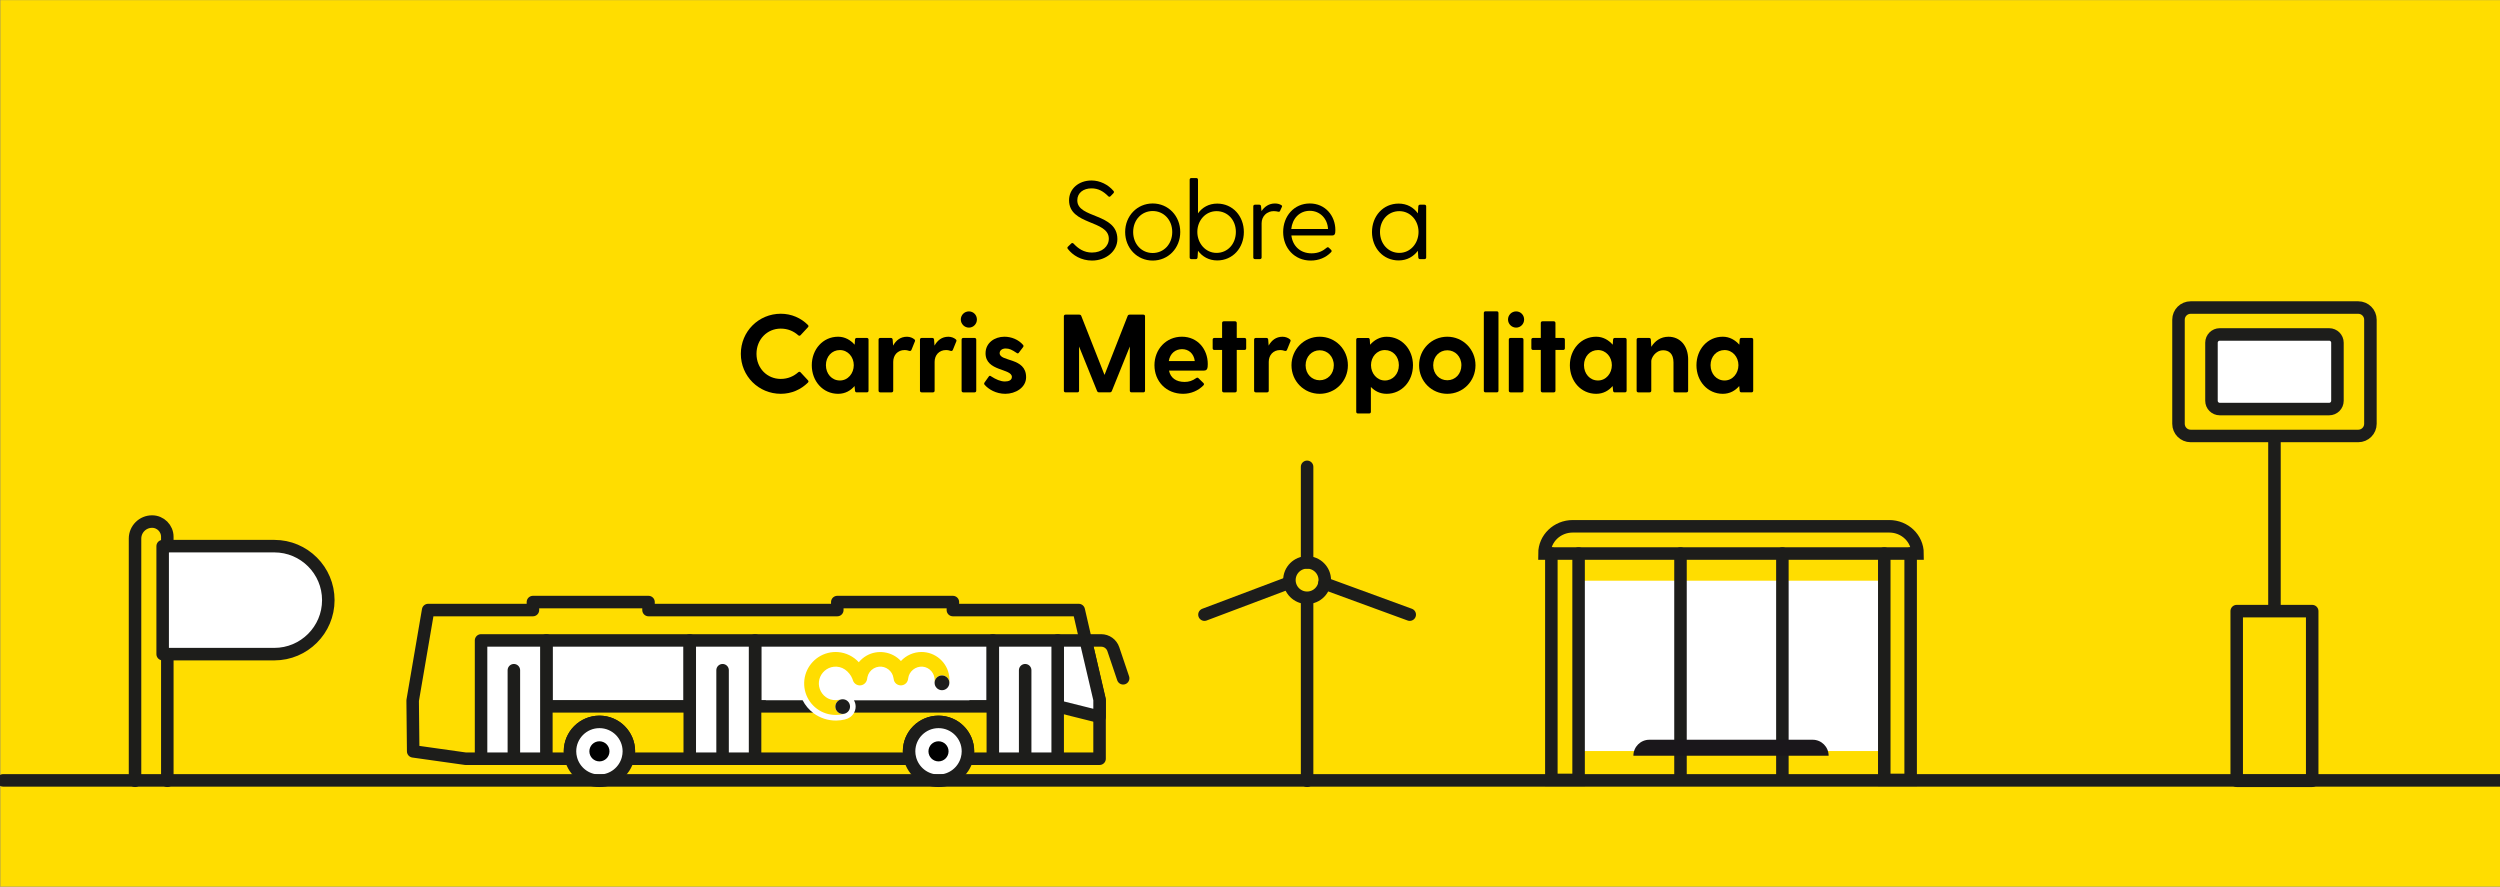 <svg width="1621" height="575" viewBox="0 0 1621 575" fill="none" xmlns="http://www.w3.org/2000/svg">
<rect x="0" y="0" width="1621" height="575" fill="#808080" stroke="none"/>
<g clip-path="url(#clip0_907_8397)">
<path d="M1621.2 0.102H0.219V574.862H1621.2V0.102Z" fill="#FFDD00"/>
<path d="M724.509 155.047C724.509 162.827 717.169 168.947 708.089 168.947C701.109 168.947 695.559 165.567 692.319 161.317C691.959 160.737 692.029 160.307 692.539 159.877L694.629 157.857C695.129 157.427 695.639 157.497 696.139 157.997C699.019 161.097 702.759 163.757 708.019 163.757C714.639 163.757 718.959 159.727 718.959 154.757C718.959 142.587 693.179 146.117 693.179 129.847C693.179 122.427 699.439 117.027 707.729 117.027C713.129 117.027 718.459 119.617 721.989 123.797C722.419 124.297 722.419 124.737 721.919 125.307L720.119 127.177C719.619 127.677 719.109 127.757 718.609 127.247C715.369 124.007 712.129 122.137 707.739 122.137C702.559 122.137 698.519 124.947 698.519 129.917C698.519 141.797 724.509 137.977 724.509 155.047Z" fill="black"/>
<path d="M729.551 150.44C729.551 140 737.331 131.93 747.411 131.93C757.491 131.93 765.271 139.99 765.271 150.44C765.271 160.89 757.491 168.95 747.411 168.95C737.331 168.95 729.551 160.88 729.551 150.44ZM760.081 150.44C760.081 142.52 754.541 136.83 747.411 136.83C740.281 136.83 734.741 142.52 734.741 150.44C734.741 158.36 740.281 164.05 747.411 164.05C754.541 164.05 760.081 158.36 760.081 150.44Z" fill="black"/>
<path d="M806.519 150.439C806.519 160.739 799.319 168.869 789.239 168.869C783.769 168.869 779.589 166.349 776.779 162.609L776.489 166.929C776.419 167.579 776.059 168.009 775.409 168.009H772.459C771.809 168.009 771.379 167.579 771.379 166.929V116.529C771.379 115.879 771.809 115.449 772.459 115.449H775.699C776.349 115.449 776.779 115.879 776.779 116.529V138.349C779.519 134.529 783.759 132.009 789.239 132.009C799.319 132.009 806.519 140.149 806.519 150.439ZM801.339 150.369C801.339 142.669 796.009 136.909 788.809 136.909C781.609 136.909 776.349 143.029 776.349 150.369C776.349 157.709 781.609 163.979 788.809 163.979C796.009 163.979 801.339 158.149 801.339 150.369Z" fill="black"/>
<path d="M831.139 134.238L829.989 136.757C829.699 137.337 829.339 137.407 828.689 137.257C828.039 137.117 827.319 136.897 825.879 136.897C821.489 136.897 818.029 140.207 818.029 144.747V166.927C818.029 167.577 817.599 168.007 816.949 168.007H813.709C813.059 168.007 812.629 167.577 812.629 166.927V133.807C812.629 133.157 813.059 132.727 813.709 132.727H816.589C817.239 132.727 817.599 133.157 817.669 133.807L817.959 136.908C819.899 133.958 822.859 131.938 826.669 131.938C828.399 131.938 829.909 132.367 830.919 133.087C831.349 133.377 831.419 133.668 831.139 134.238Z" fill="black"/>
<path d="M865.85 149.07C865.85 151.52 865.56 152.67 863.76 152.67H837.33C838.12 159.37 842.95 164.26 850.44 164.26C854.83 164.26 857.78 162.68 860.09 160.73C860.59 160.3 861.03 160.08 861.6 160.59L862.97 161.89C863.55 162.47 863.62 162.97 863.04 163.55C859.73 167.01 855.12 168.95 849.86 168.95C839.35 168.95 832 160.81 832 150.44C832 140.07 839.13 131.93 849.28 131.93C859.43 131.93 865.84 140.07 865.84 149.07H865.85ZM837.26 148.5H861.09C860.8 141.88 855.98 136.69 849.28 136.69C842.58 136.69 837.98 141.66 837.25 148.5H837.26Z" fill="black"/>
<path d="M924.738 133.808V166.928C924.738 167.578 924.308 168.008 923.658 168.008H920.708C920.058 168.008 919.698 167.578 919.628 166.928L919.338 162.608C916.528 166.348 912.358 168.868 906.878 168.868C896.798 168.868 889.598 160.728 889.598 150.438C889.598 140.148 896.798 132.008 906.878 132.008C912.348 132.008 916.598 134.528 919.338 138.348L919.628 133.808C919.698 133.158 920.058 132.728 920.708 132.728H923.658C924.308 132.728 924.738 133.158 924.738 133.808ZM919.778 150.368C919.778 143.028 914.518 136.908 907.318 136.908C900.118 136.908 894.788 142.668 894.788 150.368C894.788 158.068 900.118 163.978 907.318 163.978C914.518 163.978 919.778 157.788 919.778 150.368Z" fill="black"/>
<path d="M523.849 246.56C524.349 247.06 524.349 247.57 523.849 248.07C519.389 252.53 513.269 255.34 506.279 255.34C491.879 255.34 480.359 243.89 480.359 229.42C480.359 214.95 491.879 203.43 506.279 203.43C513.259 203.43 519.389 206.24 523.849 210.7C524.349 211.2 524.349 211.71 523.849 212.21L519.099 217.32C518.669 217.82 518.089 217.82 517.589 217.39C514.569 214.72 510.819 213.07 506.209 213.07C497.429 213.07 490.509 220.06 490.509 229.42C490.509 238.78 497.419 245.69 506.209 245.69C510.819 245.69 514.559 244.03 517.589 241.37C518.089 240.94 518.669 240.94 519.099 241.44L523.849 246.55V246.56Z" fill="black"/>
<path d="M563.159 220.208V253.328C563.159 253.978 562.729 254.408 562.079 254.408H555.459C554.809 254.408 554.449 253.978 554.379 253.328L554.089 250.308C551.569 253.258 548.039 255.348 543.429 255.348C533.569 255.348 526.359 247.138 526.359 236.838C526.359 226.538 533.559 218.328 543.429 218.328C547.889 218.328 551.489 220.488 554.159 223.508L554.379 220.198C554.449 219.548 554.809 219.118 555.459 219.118H562.079C562.729 219.118 563.159 219.548 563.159 220.198V220.208ZM553.589 236.768C553.589 231.438 549.769 226.978 544.589 226.978C539.409 226.978 535.519 231.158 535.519 236.768C535.519 242.378 539.339 246.708 544.589 246.708C549.839 246.708 553.589 242.098 553.589 236.768Z" fill="black"/>
<path d="M593.19 221.43L591.03 226.76C590.74 227.55 590.17 227.7 589.45 227.48C588.73 227.26 587.87 226.98 586.5 226.98C582.04 226.98 579.16 230.29 579.16 234.61V253.33C579.16 253.98 578.73 254.41 578.08 254.41H570.74C570.09 254.41 569.66 253.98 569.66 253.33V220.21C569.66 219.56 570.09 219.13 570.74 219.13H577.72C578.37 219.13 578.73 219.56 578.8 220.21L579.09 224.1C580.96 220.72 583.84 218.34 588.09 218.34C590.11 218.34 591.83 219.13 592.84 220C593.42 220.43 593.42 220.94 593.2 221.44L593.19 221.43Z" fill="black"/>
<path d="M620.038 221.43L617.878 226.76C617.588 227.55 617.018 227.7 616.298 227.48C615.578 227.26 614.718 226.98 613.348 226.98C608.888 226.98 606.008 230.29 606.008 234.61V253.33C606.008 253.98 605.578 254.41 604.928 254.41H597.588C596.938 254.41 596.508 253.98 596.508 253.33V220.21C596.508 219.56 596.938 219.13 597.588 219.13H604.568C605.218 219.13 605.578 219.56 605.648 220.21L605.938 224.1C607.808 220.72 610.688 218.34 614.938 218.34C616.958 218.34 618.678 219.13 619.688 220C620.268 220.43 620.268 220.94 620.048 221.44L620.038 221.43Z" fill="black"/>
<path d="M622.988 207.17C622.988 204.29 625.288 201.91 628.248 201.91C631.208 201.91 633.428 204.29 633.428 207.17C633.428 210.05 631.128 212.43 628.248 212.43C625.368 212.43 622.988 210.05 622.988 207.17ZM624.578 219.13H631.918C632.568 219.13 632.998 219.56 632.998 220.21V253.33C632.998 253.98 632.568 254.41 631.918 254.41H624.578C623.928 254.41 623.498 253.98 623.498 253.33V220.21C623.498 219.56 623.928 219.13 624.578 219.13Z" fill="black"/>
<path d="M665.33 244.548C665.33 251.388 658.35 255.348 651.86 255.348C645.81 255.348 640.91 252.398 638.39 249.438C637.96 248.938 638.1 248.428 638.39 247.998L641.2 244.038C641.63 243.458 642.14 243.608 642.78 244.108C645.66 245.978 648.76 247.348 651.56 247.348C653.86 247.348 656.1 246.628 656.1 244.398C656.1 238.778 639.03 240.938 639.03 229.058C639.03 222.288 644.93 218.328 651.27 218.328C655.81 218.328 660.41 220.198 663.37 223.658C663.8 224.158 663.66 224.738 663.3 225.168L660.56 228.768C660.13 229.348 659.62 229.198 658.98 228.698C656.24 226.898 654.59 225.958 652.07 225.958C649.84 225.958 648.18 227.178 648.18 228.978C648.18 234.738 665.32 231.568 665.32 244.528L665.33 244.548Z" fill="black"/>
<path d="M742.439 205.088V253.328C742.439 253.978 742.009 254.408 741.359 254.408H733.659C733.009 254.408 732.579 253.978 732.579 253.328V224.668L720.919 253.538C720.699 254.118 720.199 254.398 719.619 254.398H712.639C712.059 254.398 711.559 254.108 711.339 253.538L699.669 224.668V253.328C699.669 253.978 699.239 254.408 698.589 254.408H690.889C690.239 254.408 689.809 253.978 689.809 253.328V205.088C689.809 204.438 690.239 204.008 690.889 204.008H699.749C700.329 204.008 700.829 204.228 701.049 204.728L716.169 243.108L731.219 204.728C731.439 204.228 731.939 204.008 732.519 204.008H741.379C742.029 204.008 742.459 204.438 742.459 205.088H742.439Z" fill="black"/>
<path d="M780.601 240.3H757.991C758.931 244.98 762.531 247.64 768.071 247.64C770.881 247.64 773.111 246.92 775.561 245.19C776.211 244.76 776.641 244.76 777.141 245.26L780.311 248.36C780.811 248.86 780.811 249.37 780.241 249.94C776.861 253.32 772.251 255.34 767.131 255.34C756.111 255.34 748.551 247.2 748.551 236.83C748.551 226.46 756.111 218.32 766.341 218.32C776.571 218.32 783.121 226.46 783.121 236.03C783.121 238.84 782.761 240.28 780.601 240.28V240.3ZM757.851 234.1H774.701C774.051 229.13 770.671 226.39 766.421 226.39C762.171 226.39 758.641 229.13 757.851 234.1Z" fill="black"/>
<path d="M808.029 220.208V225.828C808.029 226.478 807.599 226.908 806.949 226.908H801.909V253.338C801.909 253.988 801.479 254.418 800.829 254.418H793.489C792.839 254.418 792.409 253.988 792.409 253.338V226.908H787.369C786.719 226.908 786.289 226.478 786.289 225.828V220.208C786.289 219.558 786.719 219.128 787.369 219.128H792.409V209.408C792.409 208.758 792.839 208.328 793.489 208.328H800.829C801.479 208.328 801.909 208.758 801.909 209.408V219.128H806.949C807.599 219.128 808.029 219.558 808.029 220.208Z" fill="black"/>
<path d="M836.69 221.43L834.53 226.76C834.24 227.55 833.67 227.7 832.95 227.48C832.23 227.26 831.37 226.98 830 226.98C825.54 226.98 822.66 230.29 822.66 234.61V253.33C822.66 253.98 822.23 254.41 821.58 254.41H814.24C813.59 254.41 813.16 253.98 813.16 253.33V220.21C813.16 219.56 813.59 219.13 814.24 219.13H821.22C821.87 219.13 822.23 219.56 822.3 220.21L822.59 224.1C824.46 220.72 827.34 218.34 831.59 218.34C833.61 218.34 835.33 219.13 836.34 220C836.92 220.43 836.92 220.94 836.7 221.44L836.69 221.43Z" fill="black"/>
<path d="M837.398 236.838C837.398 226.468 845.538 218.328 855.688 218.328C865.838 218.328 873.978 226.468 873.978 236.838C873.978 247.208 865.838 255.348 855.688 255.348C845.538 255.348 837.398 247.208 837.398 236.838ZM864.838 236.838C864.838 231.148 860.738 227.118 855.698 227.118C850.658 227.118 846.558 231.148 846.558 236.838C846.558 242.528 850.588 246.558 855.698 246.558C860.808 246.558 864.838 242.528 864.838 236.838Z" fill="black"/>
<path d="M916.169 236.838C916.169 247.138 908.969 255.348 899.099 255.348C894.779 255.348 891.399 253.548 888.879 250.888V267.018C888.879 267.668 888.449 268.098 887.799 268.098H880.459C879.809 268.098 879.379 267.668 879.379 267.018V220.218C879.379 219.568 879.809 219.138 880.459 219.138H887.079C887.729 219.138 888.089 219.568 888.159 220.218L888.379 223.528C891.039 220.508 894.639 218.348 899.109 218.348C908.969 218.348 916.179 226.558 916.179 236.858L916.169 236.838ZM907.029 236.768C907.029 231.148 903.209 226.978 897.959 226.978C892.709 226.978 888.959 231.438 888.959 236.768C888.959 242.098 892.779 246.708 897.959 246.708C903.139 246.708 907.029 242.458 907.029 236.768Z" fill="black"/>
<path d="M920.129 236.838C920.129 226.468 928.269 218.328 938.419 218.328C948.569 218.328 956.709 226.468 956.709 236.838C956.709 247.208 948.569 255.348 938.419 255.348C928.269 255.348 920.129 247.208 920.129 236.838ZM947.569 236.838C947.569 231.148 943.469 227.118 938.429 227.118C933.389 227.118 929.289 231.148 929.289 236.838C929.289 242.528 933.319 246.558 938.429 246.558C943.539 246.558 947.569 242.528 947.569 236.838Z" fill="black"/>
<path d="M963.189 201.848H970.529C971.179 201.848 971.609 202.278 971.609 202.928V253.328C971.609 253.978 971.179 254.408 970.529 254.408H963.189C962.539 254.408 962.109 253.978 962.109 253.328V202.928C962.109 202.278 962.539 201.848 963.189 201.848Z" fill="black"/>
<path d="M977.801 207.17C977.801 204.29 980.101 201.91 983.061 201.91C986.021 201.91 988.241 204.29 988.241 207.17C988.241 210.05 985.941 212.43 983.061 212.43C980.181 212.43 977.801 210.05 977.801 207.17ZM979.391 219.13H986.731C987.381 219.13 987.811 219.56 987.811 220.21V253.33C987.811 253.98 987.381 254.41 986.731 254.41H979.391C978.741 254.41 978.311 253.98 978.311 253.33V220.21C978.311 219.56 978.741 219.13 979.391 219.13Z" fill="black"/>
<path d="M1014.67 220.208V225.828C1014.67 226.478 1014.24 226.908 1013.59 226.908H1008.55V253.338C1008.55 253.988 1008.12 254.418 1007.47 254.418H1000.13C999.48 254.418 999.05 253.988 999.05 253.338V226.908H994.01C993.36 226.908 992.93 226.478 992.93 225.828V220.208C992.93 219.558 993.36 219.128 994.01 219.128H999.05V209.408C999.05 208.758 999.48 208.328 1000.13 208.328H1007.47C1008.12 208.328 1008.55 208.758 1008.55 209.408V219.128H1013.59C1014.24 219.128 1014.67 219.558 1014.67 220.208Z" fill="black"/>
<path d="M1054.7 220.208V253.328C1054.7 253.978 1054.27 254.408 1053.62 254.408H1047C1046.35 254.408 1045.99 253.978 1045.92 253.328L1045.63 250.308C1043.11 253.258 1039.58 255.348 1034.97 255.348C1025.11 255.348 1017.9 247.138 1017.9 236.838C1017.9 226.538 1025.1 218.328 1034.97 218.328C1039.43 218.328 1043.03 220.488 1045.7 223.508L1045.92 220.198C1045.99 219.548 1046.35 219.118 1047 219.118H1053.62C1054.27 219.118 1054.7 219.548 1054.7 220.198V220.208ZM1045.13 236.768C1045.13 231.438 1041.31 226.978 1036.13 226.978C1030.95 226.978 1027.06 231.158 1027.06 236.768C1027.06 242.378 1030.88 246.708 1036.13 246.708C1041.38 246.708 1045.13 242.098 1045.13 236.768Z" fill="black"/>
<path d="M1094.59 233.24V253.33C1094.59 253.98 1094.16 254.41 1093.51 254.41H1086.17C1085.52 254.41 1085.09 253.98 1085.09 253.33V234.97C1085.09 229.14 1081.92 227.12 1078.47 227.12C1073.14 227.12 1070.69 232.38 1070.69 234.03V253.33C1070.69 253.98 1070.26 254.41 1069.61 254.41H1062.27C1061.62 254.41 1061.19 253.98 1061.19 253.33V220.21C1061.19 219.56 1061.62 219.13 1062.27 219.13H1069.33C1069.98 219.13 1070.34 219.56 1070.41 220.21L1070.7 224.82V224.89C1073 221.15 1076.75 218.34 1081.86 218.34C1089.06 218.34 1094.61 223.81 1094.61 233.25L1094.59 233.24Z" fill="black"/>
<path d="M1136.78 220.208V253.328C1136.78 253.978 1136.35 254.408 1135.7 254.408H1129.08C1128.43 254.408 1128.07 253.978 1128 253.328L1127.71 250.308C1125.19 253.258 1121.66 255.348 1117.05 255.348C1107.19 255.348 1099.98 247.138 1099.98 236.838C1099.98 226.538 1107.18 218.328 1117.05 218.328C1121.51 218.328 1125.11 220.488 1127.78 223.508L1128 220.198C1128.07 219.548 1128.43 219.118 1129.08 219.118H1135.7C1136.35 219.118 1136.78 219.548 1136.78 220.198V220.208ZM1127.2 236.768C1127.2 231.438 1123.38 226.978 1118.2 226.978C1113.02 226.978 1109.13 231.158 1109.13 236.768C1109.13 242.378 1112.95 246.708 1118.2 246.708C1123.45 246.708 1127.2 242.098 1127.2 236.768Z" fill="black"/>
<path d="M712.96 454.209L699.45 395.559H617.85V390.379H542.9V395.559H420.5V390.379H345.55V395.559H277.61L267.57 454.239L267.91 487.169L301.86 491.959H370.23C369.83 490.429 369.6 488.829 369.6 487.169C369.6 476.629 378.15 468.079 388.69 468.079C399.23 468.079 407.78 476.629 407.78 487.169C407.78 488.829 407.55 490.429 407.15 491.959H590.08C589.68 490.429 589.45 488.829 589.45 487.169C589.45 476.629 598 468.079 608.54 468.079C619.08 468.079 627.63 476.629 627.63 487.169C627.63 488.829 627.4 490.429 627 491.959H712.96V454.209Z" fill="#FFDD00" stroke="#1D1D1B" stroke-width="8.11" stroke-linecap="round" stroke-linejoin="round"/>
<path d="M388.668 468.07C378.128 468.07 369.578 476.62 369.578 487.16C369.578 488.82 369.808 490.42 370.208 491.95C372.338 500.18 379.788 506.26 388.668 506.26C397.548 506.26 405.008 500.18 407.128 491.95C407.528 490.42 407.758 488.82 407.758 487.16C407.758 476.62 399.208 468.07 388.668 468.07Z" fill="white" stroke="#1D1D1B" stroke-width="8.11" stroke-linecap="round" stroke-linejoin="round"/>
<path d="M608.531 468.07C597.991 468.07 589.441 476.62 589.441 487.16C589.441 488.82 589.671 490.42 590.071 491.95C592.201 500.18 599.651 506.26 608.531 506.26C617.411 506.26 624.871 500.18 626.991 491.95C627.391 490.42 627.621 488.82 627.621 487.16C627.621 476.62 619.071 468.07 608.531 468.07Z" fill="white" stroke="#1D1D1B" stroke-width="8.11" stroke-linecap="round" stroke-linejoin="round"/>
<path d="M608.528 493.688C612.129 493.688 615.048 490.769 615.048 487.168C615.048 483.568 612.129 480.648 608.528 480.648C604.927 480.648 602.008 483.568 602.008 487.168C602.008 490.769 604.927 493.688 608.528 493.688Z" fill="black"/>
<path d="M388.668 493.688C392.269 493.688 395.188 490.769 395.188 487.168C395.188 483.568 392.269 480.648 388.668 480.648C385.068 480.648 382.148 483.568 382.148 487.168C382.148 490.769 385.068 493.688 388.668 493.688Z" fill="black"/>
<path d="M447.25 415.25H354.27V457.98H447.25V415.25Z" fill="white" stroke="#1D1D1B" stroke-width="8.11" stroke-linecap="round" stroke-linejoin="round"/>
<path d="M643.77 415.25H489.59V457.98H643.77V415.25Z" fill="white" stroke="#1D1D1B" stroke-width="8.11" stroke-linecap="round" stroke-linejoin="round"/>
<path d="M704.738 415.25H713.978C717.558 415.25 720.728 417.53 721.878 420.92L728.248 439.8" stroke="#1D1D1B" stroke-width="8.11" stroke-linecap="round" stroke-linejoin="round"/>
<path d="M703.981 415.25H685.801V457.98L712.961 464.76V453.6L703.981 415.25H704.741H703.981Z" fill="white"/>
<path d="M703.981 415.25H685.801V457.98L712.961 464.76V453.6L703.981 415.25ZM703.981 415.25H704.741H703.981Z" stroke="#1D1D1B" stroke-width="8.11" stroke-linecap="round" stroke-linejoin="round"/>
<path d="M354.268 415.25H311.918V491.96H354.268V415.25Z" fill="white" stroke="#1D1D1B" stroke-width="8.11" stroke-linecap="round" stroke-linejoin="round"/>
<path d="M333.191 434.57V491.96" stroke="#1D1D1B" stroke-width="8.11" stroke-linecap="round" stroke-linejoin="round"/>
<path d="M489.588 415.25H447.238V491.96H489.588V415.25Z" fill="white" stroke="#1D1D1B" stroke-width="8.11" stroke-linecap="round" stroke-linejoin="round"/>
<path d="M468.52 434.57V491.96" stroke="#1D1D1B" stroke-width="8.11" stroke-linecap="round" stroke-linejoin="round"/>
<path d="M685.8 415.25H643.75V491.96H685.8V415.25Z" fill="white" stroke="#1D1D1B" stroke-width="8.11" stroke-linecap="round" stroke-linejoin="round"/>
<path d="M664.719 434.57V491.96" stroke="#1D1D1B" stroke-width="8.11" stroke-linecap="round" stroke-linejoin="round"/>
<path d="M628.559 420.602H496.559V454.022H520.409C522.099 457.332 524.549 460.262 527.559 462.492C531.669 465.532 536.729 467.202 541.849 467.202C541.989 467.202 542.129 467.202 542.269 467.202C544.259 467.162 546.109 466.932 547.759 466.522C548.449 466.352 549.059 466.142 549.629 465.902V465.882C552.709 464.602 554.799 461.552 554.799 458.162C554.799 456.662 554.389 455.262 553.689 454.042H628.559V420.622V420.602Z" fill="white"/>
<path d="M615.46 438.44C615.17 436.27 614.48 434.15 613.43 432.23C611.36 428.42 607.92 425.42 603.86 423.9C601.83 423.14 599.67 422.75 597.5 422.75C592.46 422.75 587.57 424.91 584.16 428.62C578.51 422.43 569.06 420.98 561.81 425.17C559.92 426.26 558.22 427.7 556.84 429.4C553.39 425.63 548.58 423.23 543.48 422.82C538.98 422.45 534.42 423.61 530.65 426.09C527.04 428.47 524.22 431.98 522.7 436.03C521.12 440.24 521 444.95 522.34 449.25C523.63 453.37 526.24 457.02 529.71 459.58C533.3 462.24 537.73 463.65 542.2 463.57C543.76 463.54 545.35 463.38 546.87 463C547.33 462.88 547.77 462.74 548.19 462.56C547.64 462.78 547.04 462.9 546.41 462.9C543.78 462.9 541.65 460.77 541.65 458.14C541.65 455.78 543.37 453.82 545.63 453.44C545.04 453.52 544.45 453.66 543.82 453.78C541.46 454.21 538.98 453.95 536.84 452.85C532.86 450.79 530.5 446.39 531 441.94C531.49 437.54 534.73 433.77 539.01 432.62C541.36 431.99 543.91 432.17 546.14 433.15C548.53 434.2 550.52 436.19 551.85 438.41C552.18 438.97 552.47 439.55 552.7 440.16C552.93 440.76 553.07 441.39 553.38 441.96C554.01 443.1 555.1 443.95 556.35 444.27C558.84 444.91 561.3 443.44 562.06 441.04C562.27 440.38 562.3 439.7 562.44 439.03C562.69 437.85 563.19 436.73 563.9 435.75C565.31 433.84 567.49 432.57 569.85 432.29C574.38 431.77 578.62 435.02 579.31 439.52C579.49 440.7 579.67 441.75 580.47 442.71C581.31 443.71 582.56 444.33 583.87 444.4C585.2 444.47 586.53 443.96 587.47 443.02C588.35 442.15 588.73 441.06 588.87 439.86C589.41 435.29 593.68 431.88 598.25 432.27C602.78 432.66 606.2 436.67 606.03 441.21C606.01 441.74 605.98 442.23 606 442.72C606 440.08 608.15 437.94 610.79 437.94C613.43 437.94 615.58 440.09 615.58 442.73C615.58 442.73 615.58 442.74 615.58 442.75C615.6 442.56 615.61 442.36 615.62 442.17C615.67 440.92 615.64 439.67 615.48 438.44" fill="#FFDD00"/>
<path d="M615.568 442.739C615.568 445.389 613.418 447.529 610.778 447.529C608.128 447.529 605.988 445.379 605.988 442.739C605.988 440.099 608.138 437.949 610.778 437.949C613.418 437.949 615.568 440.099 615.568 442.739Z" fill="#1D1D1B"/>
<path d="M551.168 458.151C551.168 460.781 549.038 462.911 546.408 462.911C543.778 462.911 541.648 460.781 541.648 458.151C541.648 455.521 543.778 453.391 546.408 453.391C549.038 453.391 551.168 455.521 551.168 458.151Z" fill="#1D1D1B"/>
<path d="M847.52 506.259V388.879" stroke="#1D1D1B" stroke-width="8.11" stroke-miterlimit="10" stroke-linecap="round"/>
<path d="M847.521 387.6C853.856 387.6 858.991 382.465 858.991 376.13C858.991 369.795 853.856 364.66 847.521 364.66C841.186 364.66 836.051 369.795 836.051 376.13C836.051 382.465 841.186 387.6 847.521 387.6Z" stroke="#1D1D1B" stroke-width="8.11" stroke-miterlimit="10" stroke-linecap="round"/>
<path d="M847.52 364.651V302.691" stroke="#1D1D1B" stroke-width="8.11" stroke-miterlimit="10" stroke-linecap="round"/>
<path d="M858.789 378.289L914.069 398.529" stroke="#1D1D1B" stroke-width="8.11" stroke-miterlimit="10" stroke-linecap="round"/>
<path d="M835.579 377.941L780.969 398.531" stroke="#1D1D1B" stroke-width="8.11" stroke-miterlimit="10" stroke-linecap="round"/>
<path d="M105.469 354.121H177.869C197.189 354.121 212.879 369.811 212.879 389.131C212.879 408.451 197.189 424.141 177.869 424.141H105.469V354.121Z" fill="white" stroke="#1D1D1B" stroke-width="8.11" stroke-linecap="round" stroke-linejoin="round"/>
<path d="M108.488 424.141V506.261" stroke="#1D1D1B" stroke-width="8.11" stroke-linecap="round" stroke-linejoin="round"/>
<path d="M87.551 506.26V349.24C87.551 343.13 92.501 338.18 98.611 338.18C104.061 338.18 108.481 342.6 108.481 348.05V354.12" stroke="#1D1D1B" stroke-width="8.11" stroke-linecap="round" stroke-linejoin="round"/>
<path d="M1470.02 506.26H1499.23V396.25H1450.28V506.26H1470.02Z" fill="#FFDD00" stroke="#1D1D1B" stroke-width="8.11" stroke-linecap="round" stroke-linejoin="round"/>
<path d="M1420.43 282.68H1529.09C1533.45 282.68 1536.98 279.147 1536.98 274.79V207.3C1536.98 202.942 1533.45 199.41 1529.09 199.41H1420.43C1416.07 199.41 1412.54 202.942 1412.54 207.3V274.79C1412.54 279.147 1416.07 282.68 1420.43 282.68Z" fill="#FFDD00" stroke="#1D1D1B" stroke-width="8.11" stroke-miterlimit="10"/>
<path d="M1439.28 265.23H1510.24C1513.2 265.23 1515.6 262.831 1515.6 259.87V222.22C1515.6 219.26 1513.2 216.86 1510.24 216.86H1439.28C1436.32 216.86 1433.92 219.26 1433.92 222.22V259.87C1433.92 262.831 1436.32 265.23 1439.28 265.23Z" fill="white" stroke="#1D1D1B" stroke-width="8.11" stroke-miterlimit="10"/>
<path d="M1474.76 396.25V282.68" stroke="#1D1D1B" stroke-width="8.11" stroke-miterlimit="10"/>
<path d="M2 506H1648" stroke="#1D1D1B" stroke-width="8.11" stroke-miterlimit="10" stroke-linecap="round"/>
<path d="M1221.76 376.531H1023.56V486.971H1221.76V376.531Z" fill="white"/>
<path d="M1023.56 358.91V505.68H1005.9V358.91" stroke="#1D1D1B" stroke-width="8.11" stroke-miterlimit="10" stroke-linecap="round"/>
<path d="M1089.63 358.91V504.83" stroke="#1D1D1B" stroke-width="8.11" stroke-miterlimit="10" stroke-linecap="round"/>
<path d="M1155.7 358.91V504.83" stroke="#1D1D1B" stroke-width="8.11" stroke-miterlimit="10" stroke-linecap="round"/>
<path d="M1238.86 358.91V505.68H1221.76V358.91" stroke="#1D1D1B" stroke-width="8.11" stroke-miterlimit="10" stroke-linecap="round"/>
<path d="M1001.43 358.91H1243.33C1243.33 349.16 1235.12 341.25 1224.99 341.25H1019.77C1009.64 341.25 1001.43 349.16 1001.43 358.91Z" stroke="#1D1D1B" stroke-width="8.11" stroke-miterlimit="10" stroke-linecap="round"/>
<path d="M1069.44 479.648H1175.33C1181.04 479.648 1185.68 484.288 1185.68 489.998H1059.09C1059.09 484.288 1063.73 479.648 1069.44 479.648Z" fill="#1A171B"/>
</g>
<defs>
<clipPath id="clip0_907_8397">
<rect width="1621" height="575" fill="white"/>
</clipPath>
</defs>
</svg>
